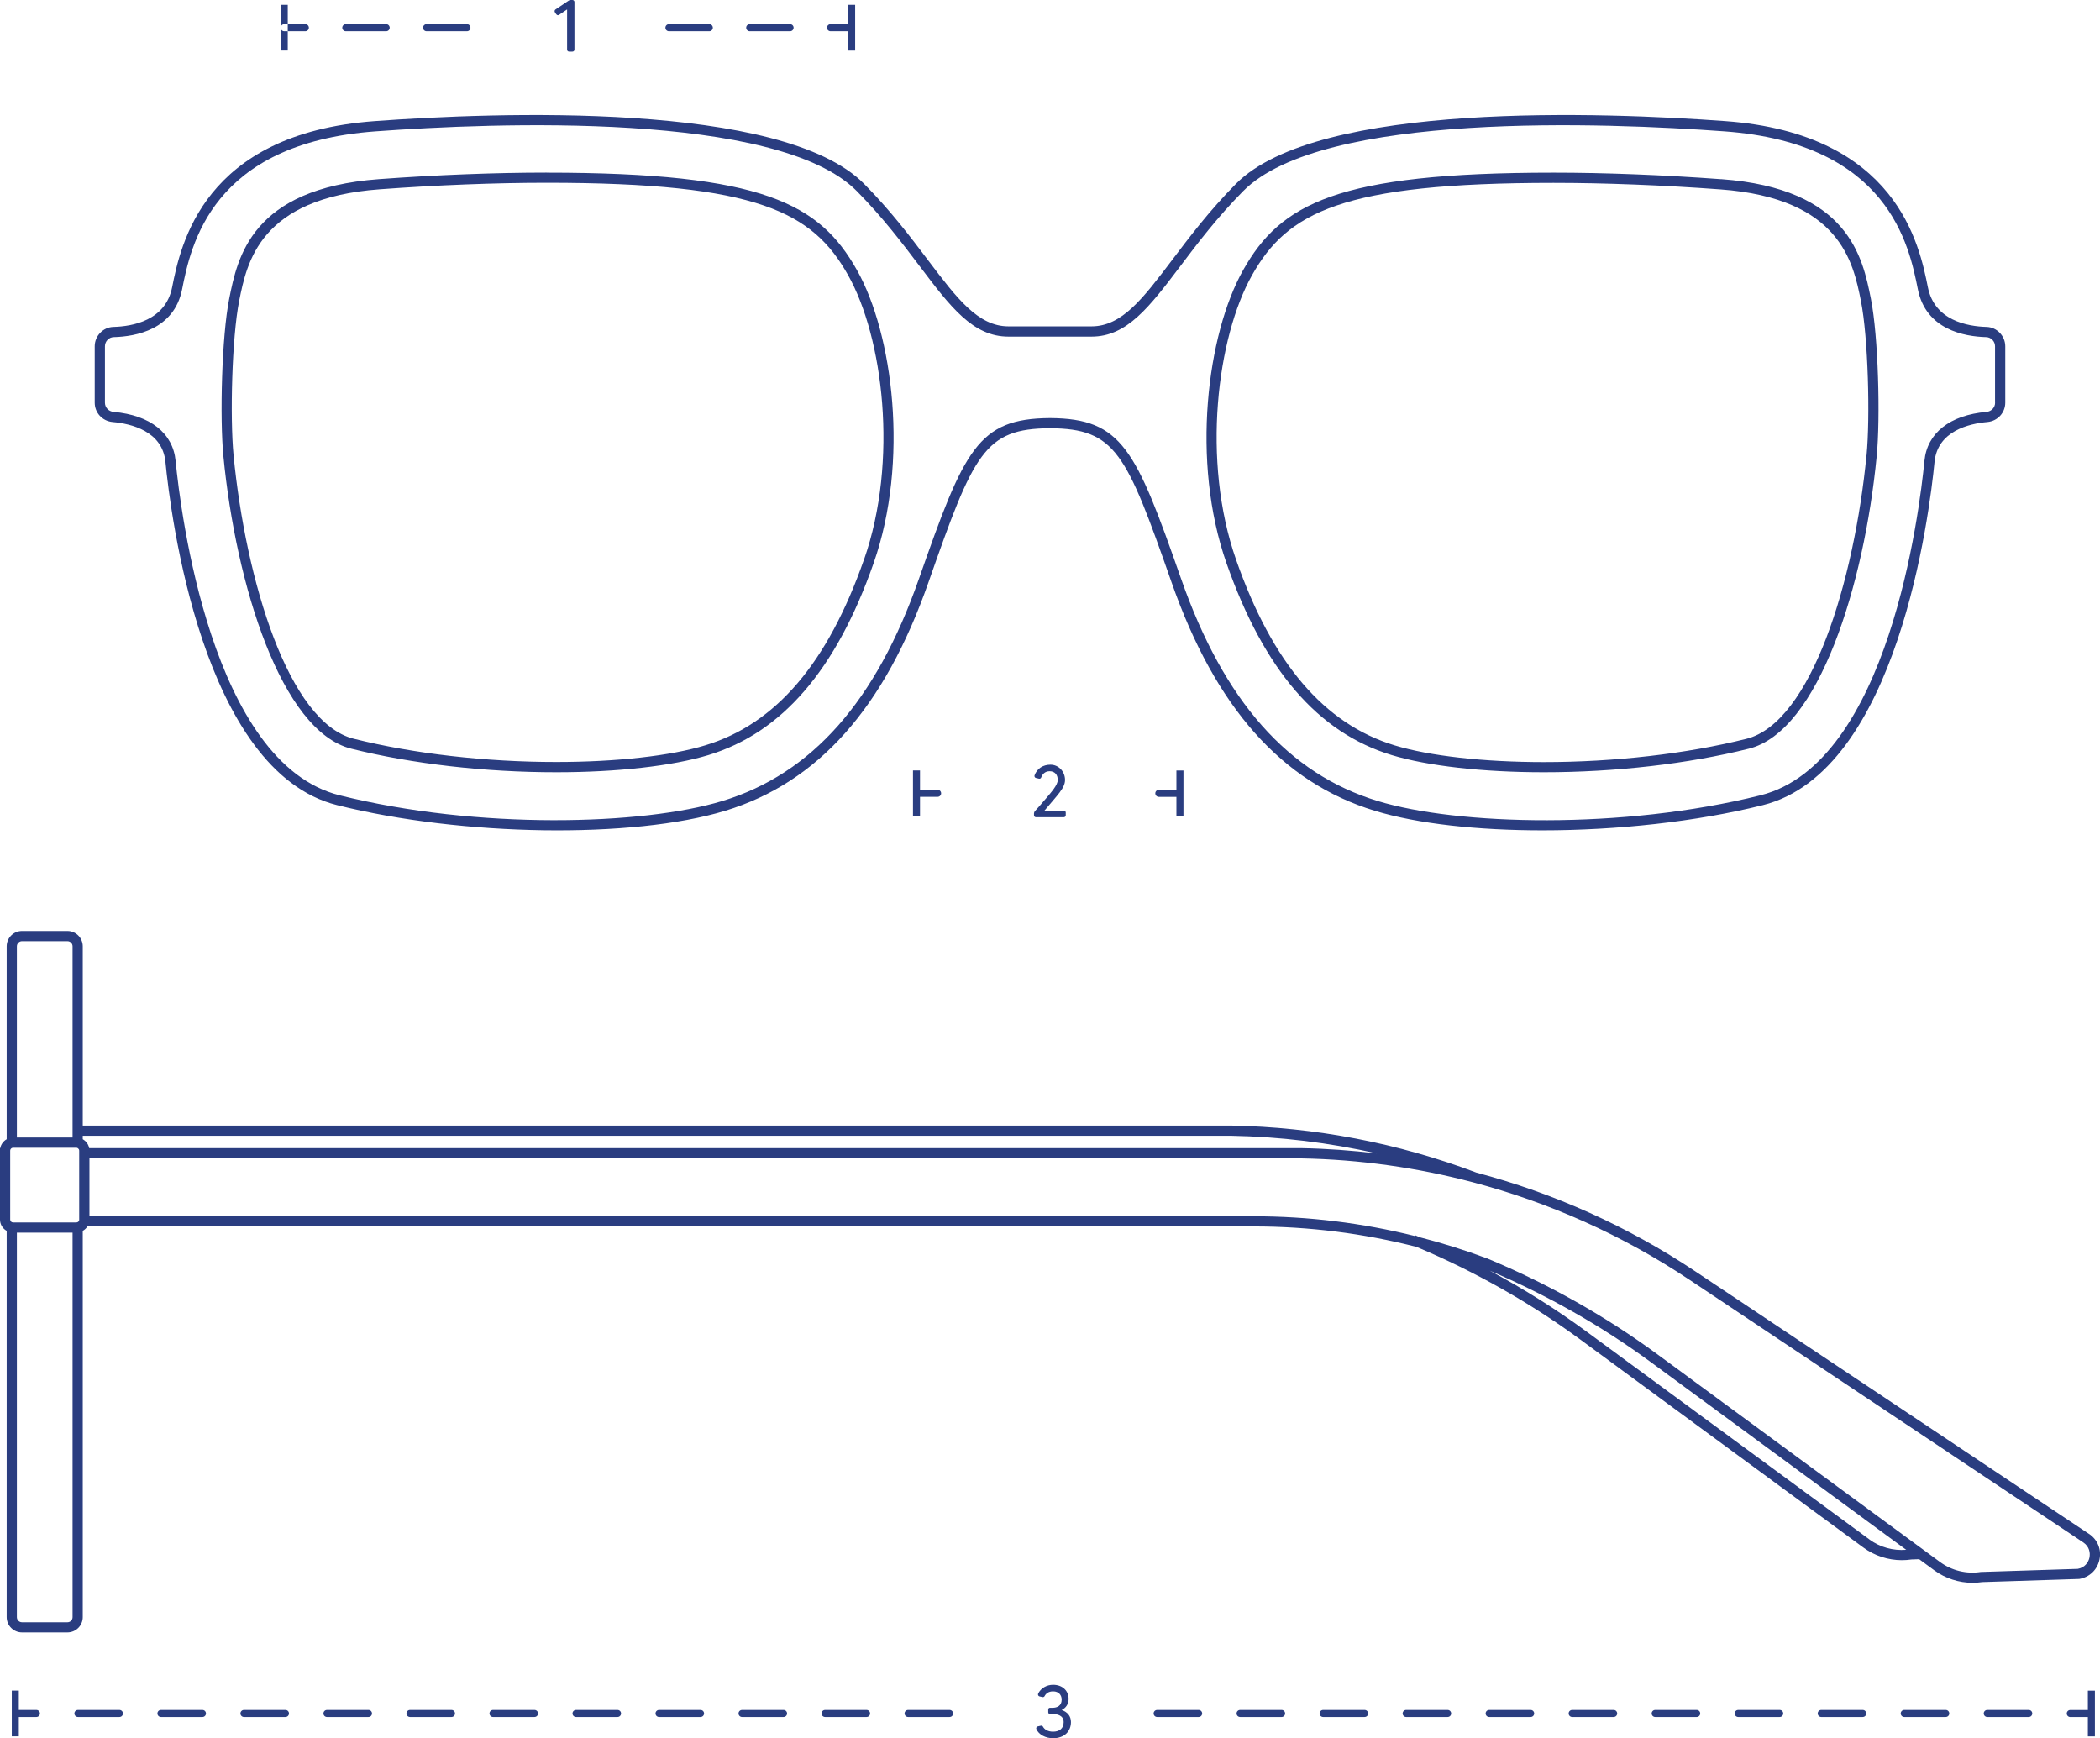 <svg viewBox="0 0 411.82 340.87" xmlns="http://www.w3.org/2000/svg" data-name="Layer 2" id="Layer_2">
  <defs>
    <style>
      .cls-1 {
        fill: #2a3d80;
        stroke-width: 0px;
      }
    </style>
  </defs>
  <g data-name="Layer 1" id="Layer_1-2">
    <g>
      <g>
        <path d="m67.81,6.12h7.92c.38,0,.69-.31.69-.69s-.31-.69-.69-.69h-7.92c-.38,0-.69.31-.69.69s.31.69.69.69Z" class="cls-1"></path>
        <path d="m56.43,6.12h-.69c-.38,0-.69-.31-.69-.69s.31-.69.69-.69h.69V.94h-1.38v8.97h1.38v-3.8Z" class="cls-1"></path>
        <path d="m83.65,6.12h7.92c.38,0,.69-.31.69-.69s-.31-.69-.69-.69h-7.92c-.38,0-.69.31-.69.69s.31.69.69.69Z" class="cls-1"></path>
        <path d="m131.18,6.12h7.92c.38,0,.69-.31.69-.69s-.31-.69-.69-.69h-7.92c-.38,0-.69.31-.69.69s.31.69.69.69Z" class="cls-1"></path>
        <path d="m147.02,6.12h7.92c.38,0,.69-.31.69-.69s-.31-.69-.69-.69h-7.92c-.38,0-.69.31-.69.69s.31.69.69.69Z" class="cls-1"></path>
        <path d="m162.87,6.12h3.45v3.8h1.38V.94h-1.38v3.8h-3.45c-.38,0-.69.31-.69.69s.31.69.69.69Z" class="cls-1"></path>
        <path d="m59.88,6.12c.38,0,.69-.31.69-.69s-.31-.69-.69-.69h-3.45v1.38h3.45Z" class="cls-1"></path>
        <path d="m109.09,2.79c.12.19.36.25.53.13l1.59-1.07v7.88c0,.22.17.39.39.39h.66c.22,0,.39-.17.39-.39V.39c0-.22-.17-.39-.39-.39h-.35c-.13,0-.25.04-.36.1l-2.62,1.76c-.17.12-.22.35-.12.52l.26.4Z" class="cls-1"></path>
        <path d="m183.87,154.89h-3.45v-3.8h-1.38v8.97h1.38v-3.8h3.45c.38,0,.69-.31.69-.69s-.31-.69-.69-.69Z" class="cls-1"></path>
        <path d="m230.7,154.89h-3.45c-.38,0-.69.31-.69.69s.31.69.69.69h3.45v3.8h1.38v-8.97h-1.38v3.8Z" class="cls-1"></path>
        <path d="m208.62,158.96h-3.79c2.51-3.02,4.03-4.41,4.03-6.01s-1.21-2.99-2.86-2.99c-1.44,0-2.63.74-3.12,2.09-.07.22.06.46.27.51l.61.14c.17.04.38-.06.43-.25.22-.59.71-1.21,1.65-1.21,1.04,0,1.59.72,1.59,1.71,0,1.04-1.33,2.47-2.44,3.79-.91,1.07-1.31,1.53-2.05,2.34-.1.12-.17.27-.17.43v.36c0,.22.17.39.39.39h5.46c.2,0,.38-.17.38-.39v-.53c0-.2-.17-.38-.38-.38Z" class="cls-1"></path>
        <path d="m107.18,33.85c-10.05,0-21.42.44-32.86,1.28-25.05,1.84-27.75,15.37-29.37,23.45-1.47,7.37-1.87,23.41-1.14,30.88,2.45,25.22,11.34,53.93,25.07,57.36,11.92,2.98,26.2,4.62,40.22,4.62,11.92,0,22.8-1.23,29.83-3.37,14.46-4.4,25.06-16.72,32.4-37.66,6.99-19.94,3.81-44.88-3.29-57.47-7.29-12.93-18.26-19.08-60.85-19.08Zm62.25,75.89c-7.11,20.3-17.28,32.21-31.09,36.41-6.85,2.09-17.51,3.28-29.25,3.28-13.86,0-27.97-1.62-39.73-4.56-12.79-3.2-21.18-31.07-23.56-55.61-.71-7.34-.33-23.07,1.11-30.29,1.51-7.53,4.02-20.13,27.56-21.85,11.4-.84,22.71-1.28,32.72-1.28,41.59,0,52.2,5.83,59.1,18.07,6.89,12.21,9.94,36.42,3.15,55.83Z" class="cls-1"></path>
        <path d="m389.58,64.11c-3.74-.1-10.2-1.24-11.51-7.76-1.65-8.24-6.02-30.13-39.73-32.6-23.5-1.72-79.9-3.97-95.98,12.31-5.19,5.25-9.07,10.38-12.49,14.91-5.72,7.56-9.85,13.03-15.82,13.03h-16.28c-5.97,0-10.1-5.47-15.82-13.03-3.42-4.53-7.3-9.66-12.49-14.91-16.08-16.28-72.48-14.03-95.98-12.31-33.7,2.47-38.08,24.36-39.73,32.6-1.3,6.52-7.77,7.66-11.51,7.76-2.02.05-3.67,1.76-3.67,3.8v11.06c0,1.98,1.5,3.61,3.5,3.79,3.62.32,9.78,1.77,10.37,7.81.98,10.08,7.2,60.71,33.66,67.32,24.55,6.14,57.99,6.62,76.14,1.1,18.19-5.54,31.22-20.19,39.84-44.81,8.88-25.34,10.96-30.12,23.82-30.2,12.88.08,14.96,4.85,23.84,30.2,8.62,24.61,21.66,39.27,39.84,44.81,8.46,2.58,20.24,3.84,32.9,3.84,14.49,0,30.13-1.67,43.23-4.94,26.45-6.61,32.68-57.24,33.66-67.32.59-6.04,6.75-7.49,10.37-7.81,1.99-.18,3.5-1.81,3.5-3.79v-11.06c0-2.04-1.65-3.75-3.67-3.8Zm1.67,14.86c0,.94-.72,1.71-1.68,1.8-7.21.64-11.65,4.15-12.18,9.61-.96,9.85-7,59.29-32.15,65.58-27.07,6.77-59.42,5.89-75.07,1.12-17.53-5.34-30.14-19.58-38.54-43.55-8.91-25.44-11.56-31.45-25.72-31.54-14.16.09-16.8,6.1-25.71,31.54-8.4,23.97-21,38.22-38.54,43.55-15.65,4.76-48,5.64-75.07-1.12-25.15-6.29-31.19-55.73-32.15-65.58-.53-5.46-4.97-8.96-12.18-9.61-.96-.09-1.68-.86-1.68-1.8v-11.06c0-.97.77-1.78,1.72-1.8,4.33-.11,11.84-1.48,13.41-9.36,1.71-8.57,5.73-28.64,37.91-30.99,23.23-1.7,78.92-3.97,94.41,11.72,5.1,5.16,8.93,10.23,12.32,14.71,6.07,8.03,10.45,13.82,17.42,13.82h16.28c6.97,0,11.35-5.8,17.42-13.82,3.38-4.48,7.22-9.55,12.32-14.71,15.5-15.69,71.19-13.42,94.41-11.72,32.19,2.36,36.2,22.42,37.91,30.99,1.58,7.88,9.08,9.25,13.41,9.36.95.03,1.72.83,1.72,1.8v11.06Z" class="cls-1"></path>
        <path d="m337.51,35.14c-11.44-.84-22.81-1.28-32.86-1.28-42.59,0-53.55,6.15-60.85,19.08-7.1,12.59-10.28,37.53-3.29,57.47,7.34,20.94,17.93,33.26,32.4,37.66,7.03,2.14,17.91,3.37,29.83,3.37,14.02,0,28.3-1.64,40.22-4.62,13.73-3.43,22.62-32.14,25.07-57.36.73-7.47.33-23.5-1.14-30.88-1.62-8.09-4.32-21.62-29.37-23.45Zm28.52,54.14c-2.38,24.54-10.78,52.41-23.56,55.61-11.77,2.94-25.88,4.56-39.73,4.56-11.73,0-22.4-1.2-29.25-3.28-13.81-4.2-23.98-16.11-31.09-36.41-6.8-19.4-3.74-43.62,3.15-55.83,6.91-12.24,17.51-18.07,59.1-18.07,10.01,0,21.32.44,32.72,1.28,23.53,1.72,26.05,14.32,27.56,21.85,1.44,7.22,1.82,22.95,1.11,30.29Z" class="cls-1"></path>
      </g>
      <g>
        <path d="m292.03,336.71h8.14c.38,0,.69-.31.69-.69s-.31-.69-.69-.69h-8.14c-.38,0-.69.31-.69.69s.31.69.69.69Z" class="cls-1"></path>
        <path d="m259.47,336.71h8.14c.38,0,.69-.31.69-.69s-.31-.69-.69-.69h-8.14c-.38,0-.69.31-.69.69s.31.69.69.69Z" class="cls-1"></path>
        <path d="m275.75,336.71h8.14c.38,0,.69-.31.69-.69s-.31-.69-.69-.69h-8.14c-.38,0-.69.31-.69.69s.31.69.69.69Z" class="cls-1"></path>
        <path d="m178.08,336.71h8.14c.38,0,.69-.31.69-.69s-.31-.69-.69-.69h-8.14c-.38,0-.69.31-.69.69s.31.69.69.69Z" class="cls-1"></path>
        <path d="m226.92,336.71h8.14c.38,0,.69-.31.69-.69s-.31-.69-.69-.69h-8.14c-.38,0-.69.31-.69.69s.31.69.69.69Z" class="cls-1"></path>
        <path d="m373.43,336.71h8.14c.38,0,.69-.31.69-.69s-.31-.69-.69-.69h-8.14c-.38,0-.69.31-.69.69s.31.69.69.69Z" class="cls-1"></path>
        <path d="m308.31,336.71h8.14c.38,0,.69-.31.69-.69s-.31-.69-.69-.69h-8.14c-.38,0-.69.31-.69.69s.31.69.69.69Z" class="cls-1"></path>
        <path d="m357.15,336.71h8.14c.38,0,.69-.31.69-.69s-.31-.69-.69-.69h-8.14c-.38,0-.69.31-.69.69s.31.69.69.69Z" class="cls-1"></path>
        <path d="m389.71,336.71h8.14c.38,0,.69-.31.69-.69s-.31-.69-.69-.69h-8.14c-.38,0-.69.31-.69.69s.31.69.69.69Z" class="cls-1"></path>
        <path d="m324.59,336.71h8.14c.38,0,.69-.31.69-.69s-.31-.69-.69-.69h-8.14c-.38,0-.69.31-.69.69s.31.69.69.69Z" class="cls-1"></path>
        <path d="m340.87,336.71h8.14c.38,0,.69-.31.69-.69s-.31-.69-.69-.69h-8.14c-.38,0-.69.31-.69.69s.31.69.69.69Z" class="cls-1"></path>
        <path d="m243.19,336.71h8.14c.38,0,.69-.31.69-.69s-.31-.69-.69-.69h-8.14c-.38,0-.69.31-.69.69s.31.69.69.69Z" class="cls-1"></path>
        <path d="m80.4,336.71h8.14c.38,0,.69-.31.69-.69s-.31-.69-.69-.69h-8.14c-.38,0-.69.31-.69.69s.31.69.69.69Z" class="cls-1"></path>
        <path d="m47.84,336.71h8.14c.38,0,.69-.31.69-.69s-.31-.69-.69-.69h-8.14c-.38,0-.69.31-.69.69s.31.69.69.69Z" class="cls-1"></path>
        <path d="m64.12,336.71h8.14c.38,0,.69-.31.69-.69s-.31-.69-.69-.69h-8.14c-.38,0-.69.31-.69.69s.31.69.69.69Z" class="cls-1"></path>
        <path d="m31.56,336.71h8.14c.38,0,.69-.31.69-.69s-.31-.69-.69-.69h-8.14c-.38,0-.69.31-.69.69s.31.69.69.69Z" class="cls-1"></path>
        <path d="m15.28,336.71h8.14c.38,0,.69-.31.69-.69s-.31-.69-.69-.69h-8.14c-.38,0-.69.31-.69.69s.31.69.69.69Z" class="cls-1"></path>
        <path d="m161.8,336.71h8.14c.38,0,.69-.31.69-.69s-.31-.69-.69-.69h-8.14c-.38,0-.69.31-.69.69s.31.69.69.69Z" class="cls-1"></path>
        <path d="m96.68,336.71h8.14c.38,0,.69-.31.69-.69s-.31-.69-.69-.69h-8.14c-.38,0-.69.31-.69.69s.31.69.69.69Z" class="cls-1"></path>
        <path d="m129.24,336.71h8.14c.38,0,.69-.31.69-.69s-.31-.69-.69-.69h-8.14c-.38,0-.69.31-.69.69s.31.69.69.69Z" class="cls-1"></path>
        <path d="m145.52,336.71h8.14c.38,0,.69-.31.69-.69s-.31-.69-.69-.69h-8.14c-.38,0-.69.31-.69.69s.31.69.69.69Z" class="cls-1"></path>
        <path d="m112.96,336.71h8.14c.38,0,.69-.31.69-.69s-.31-.69-.69-.69h-8.14c-.38,0-.69.31-.69.69s.31.69.69.69Z" class="cls-1"></path>
        <path d="m405.99,336.71h3.45v3.8h1.38v-8.97h-1.38v3.8h-3.45c-.38,0-.69.31-.69.69s.31.69.69.69Z" class="cls-1"></path>
        <path d="m3.69,336.71h3.45c.38,0,.69-.31.69-.69s-.31-.69-.69-.69h-3.45v-3.8h-1.38v8.97h1.38v-3.8Z" class="cls-1"></path>
        <path d="m206.51,340.87c2.21,0,3.51-1.33,3.51-3.17,0-1.14-.65-1.96-1.82-2.36.87-.43,1.36-1.21,1.36-2.18,0-1.56-1.16-2.77-3.05-2.77-1.24,0-2.4.66-2.92,1.73-.1.23.03.49.26.55l.58.13c.17.04.36-.04.43-.2.25-.48.75-.92,1.65-.92,1.17,0,1.69.78,1.69,1.62,0,1.23-.92,1.6-1.78,1.6h-.53c-.17,0-.32.14-.32.32v.58c0,.17.14.32.32.32h.53c.87,0,2.17.26,2.17,1.59,0,1.26-.84,1.88-2.08,1.88-1.11,0-1.72-.51-1.97-.97-.07-.16-.25-.23-.42-.2l-.62.14c-.23.06-.36.3-.26.52.46,1.08,1.79,1.79,3.27,1.79Z" class="cls-1"></path>
        <path d="m409.66,300.8l-77.2-51.49c-13.24-8.83-27.73-15.33-42.92-19.36-15.32-5.78-31.59-8.93-48.18-9.23H16.23v-35.16c0-1.65-1.35-3-3-3H4.31c-1.65,0-3,1.35-3,3v37.84c-.65.37-1.12,1-1.26,1.75h-.05v14c0,.96.53,1.78,1.31,2.22v75.75c0,1.65,1.35,3,3,3h8.92c1.65,0,3-1.35,3-3v-75.75c.37-.21.69-.51.92-.87h228.68c10.84,0,21.55,1.35,31.98,4.02,11.47,4.84,22.28,10.95,32.15,18.2l55.48,40.77c2.18,1.6,4.84,2.46,7.53,2.46.63,0,1.26-.05,1.88-.14l1.51-.05,2.95,2.17c2.18,1.6,4.84,2.46,7.53,2.46.63,0,1.26-.05,1.88-.14l18.88-.61h.12c2.02-.33,3.55-1.77,3.99-3.77s-.35-3.94-2.05-5.08Zm-168.32-78.08c9.72.18,19.32,1.35,28.68,3.47-4.89-.59-9.83-.95-14.79-1.04H17.49c-.14-.76-.62-1.39-1.26-1.75v-.68h225.11ZM15.54,239.16c0,.31-.25.56-.56.56H2.56c-.31,0-.56-.25-.56-.56v-13.53c0-.1.03-.18.07-.26,0,0,.01-.02.02-.03.05-.07.11-.14.18-.18.09-.05.18-.09.29-.09h12.41c.11,0,.2.04.29.09.07.05.13.11.18.18,0,0,.01.02.02.03.04.08.07.16.07.26v13.53Zm-11.23-54.6h8.92c.55,0,1,.45,1,1v37.5H3.31v-37.5c0-.55.45-1,1-1Zm8.92,133.57H4.31c-.55,0-1-.45-1-1v-75.41h10.92v75.41c0,.55-.45,1-1,1Zm353.38-16.24l-55.48-40.77c-6-4.41-12.36-8.4-18.99-11.95,11.29,4.81,21.95,10.85,31.67,18l50.01,36.75c-2.55.21-5.14-.5-7.21-2.02Zm43.14,3.56c-.2.91-.9,1.96-2.29,2.2l-18.88.61h-.12c-2.79.45-5.7-.26-7.98-1.93l-55.48-40.77c-10.28-7.55-21.57-13.9-33.56-18.87h-.04c-4.26-1.59-8.59-2.94-12.96-4.06-.29-.12-.58-.26-.88-.38l-.06.14c-10.34-2.58-20.95-3.88-31.69-3.88H17.54v-11.35h237.67c11.43.21,22.7,1.8,33.62,4.68,0,0,0,0,0,0h0c15.04,3.97,29.4,10.39,42.51,19.14l77.2,51.49c1.2.8,1.41,2.07,1.2,2.99Z" class="cls-1"></path>
      </g>
    </g>
  </g>
</svg>